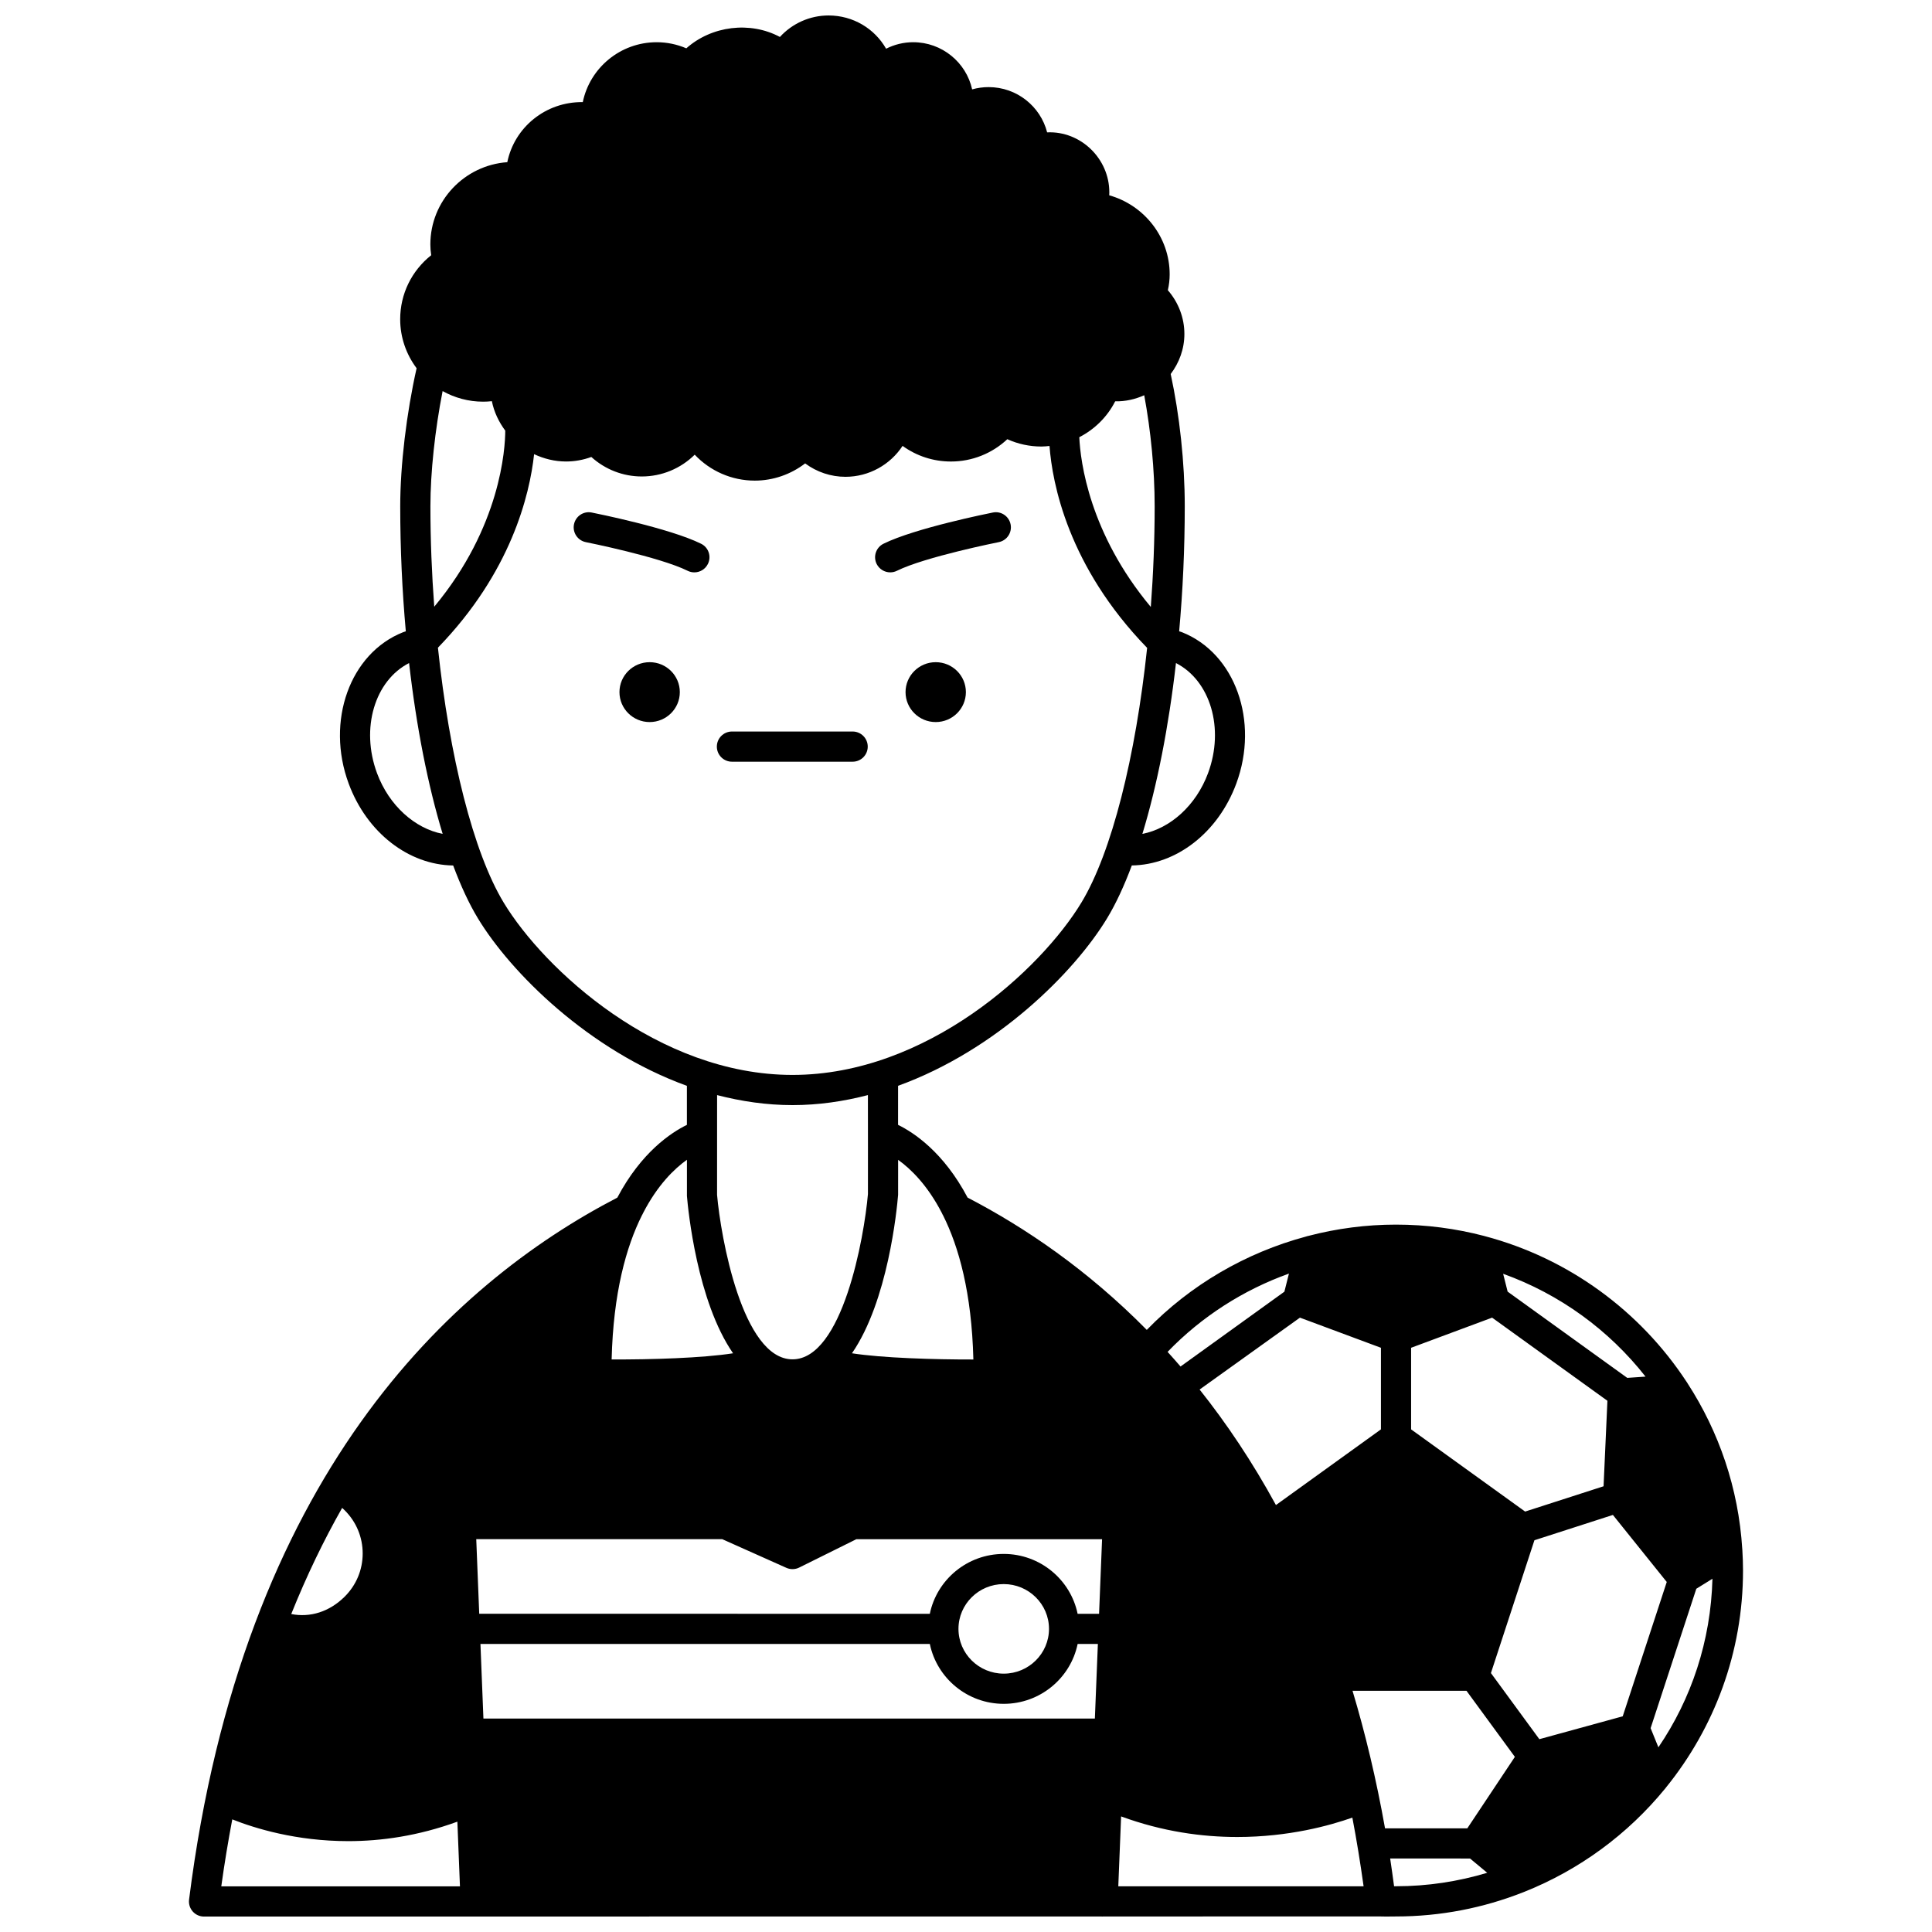 <?xml version="1.0" encoding="UTF-8"?>
<!-- Uploaded to: SVG Repo, www.svgrepo.com, Generator: SVG Repo Mixer Tools -->
<svg width="800px" height="800px" version="1.1" viewBox="144 144 512 512" xmlns="http://www.w3.org/2000/svg">
 <defs>
  <clipPath id="a">
   <path d="m194 148.09h412v503.81h-412z"/>
  </clipPath>
 </defs>
 <path d="m399.97 327.42c0 4.383-3.578 7.934-7.996 7.934-4.414 0-7.996-3.551-7.996-7.934 0-4.383 3.582-7.934 7.996-7.934 4.418 0 7.996 3.551 7.996 7.934"/>
 <path d="m324.16 327.42c0 4.383-3.582 7.934-7.996 7.934-4.418 0-8-3.551-8-7.934 0-4.383 3.582-7.934 8-7.934 4.414 0 7.996 3.551 7.996 7.934"/>
 <path d="m329.8 288.1c-8.375-4.156-28.148-8.105-28.988-8.273-2.176-0.445-4.269 0.977-4.703 3.144-0.43 2.168 0.98 4.269 3.144 4.703 0.195 0.039 19.566 3.91 26.988 7.594 0.57 0.285 1.176 0.414 1.77 0.414 1.473 0 2.887-0.816 3.586-2.223 0.992-1.98 0.184-4.379-1.797-5.359z"/>
 <path d="m379.92 295.68c0.598 0 1.203-0.133 1.77-0.414 7.426-3.684 26.797-7.555 26.988-7.594 2.168-0.43 3.574-2.535 3.144-4.703-0.434-2.168-2.527-3.59-4.703-3.144-0.836 0.168-20.609 4.117-28.988 8.273-1.98 0.984-2.785 3.379-1.809 5.359 0.711 1.406 2.125 2.223 3.598 2.223z"/>
 <path d="m373.96 341.86c0-2.207-1.793-4-4-4h-31.988c-2.207 0-4 1.793-4 4s1.793 4 4 4h31.988c2.207 0 4-1.789 4-4z"/>
 <g clip-path="url(#a)">
  <path d="m585.55 617.65c12.727-15.73 20.367-35.707 20.367-57.441 0-1.82-0.066-3.625-0.176-5.418-0.012-0.102-0.004-0.191-0.023-0.293-1-16.098-6.188-31.082-14.488-43.883-0.07-0.156-0.18-0.281-0.273-0.426-12.289-18.738-31.254-32.738-53.512-38.609-0.066-0.012-0.125-0.043-0.191-0.055-7.445-1.945-15.254-2.992-23.309-2.992-7.887 0-15.688 1.027-23.211 2.992-0.227 0.027-0.43 0.113-0.645 0.176-15.953 4.285-30.617 12.809-42.18 24.734-15.711-15.914-32.238-27.145-47.488-35.062-6.34-12.012-14.227-17.219-18.426-19.273l0.004-10.352c26.133-9.469 46.734-30.086 55.402-44.414 2.336-3.863 4.523-8.578 6.539-13.98 11.781-0.164 22.859-8.66 27.684-21.684 6.141-16.57-0.32-34.57-14.402-40.133-0.25-0.102-0.488-0.152-0.734-0.234 0.969-10.742 1.484-21.906 1.484-33.141 0-11.57-1.375-24.184-3.727-35.043 2.246-2.977 3.629-6.625 3.629-10.617 0-4.262-1.574-8.371-4.383-11.594 0.328-1.434 0.484-2.836 0.484-4.211 0-9.855-6.75-18.332-16.016-20.941 0.016-0.262 0.023-0.527 0.023-0.789 0-8.93-7.566-16.289-16.48-15.891-1.758-6.887-8.043-11.992-15.508-11.992-1.5 0-2.961 0.203-4.367 0.602-1.566-7.137-7.981-12.5-15.625-12.5-2.516 0-4.969 0.605-7.176 1.723-3.035-5.328-8.758-8.812-15.238-8.812-4.969 0-9.625 2.109-12.906 5.695-7.891-4.231-18.113-2.953-24.801 3.012-2.488-1.066-5.148-1.617-7.852-1.617-9.648 0-17.723 6.824-19.586 15.871-9.879-0.121-18.133 6.723-20.004 15.918-11.379 0.816-20.391 10.277-20.391 21.789 0 0.941 0.07 1.883 0.223 2.867-5.191 4.129-8.219 10.285-8.219 16.965 0 4.867 1.633 9.352 4.352 12.988-2.684 11.922-4.34 25.746-4.34 36.594 0 11.227 0.516 22.383 1.48 33.125-0.238 0.082-0.5 0.152-0.727 0.242-14.086 5.562-20.547 23.566-14.406 40.133 4.828 13.023 15.91 21.52 27.684 21.684 2.016 5.402 4.203 10.121 6.539 13.98 8.668 14.332 29.27 34.945 55.402 44.414v10.344c-4.191 2.047-12.09 7.254-18.441 19.281-44.246 22.969-99.352 73.836-113.49 186.03-0.145 1.141 0.207 2.281 0.969 3.148 0.758 0.859 1.848 1.348 2.996 1.348l72.113-0.008c0.008 0 0.012 0.004 0.02 0.004 0.004 0 0.008-0.004 0.012-0.004l165.73-0.016c0.027 0 0.047 0.016 0.074 0.02 0.055 0 0.113 0.004 0.164 0.004 0.039 0 0.07-0.02 0.117-0.023l73.473-0.008c0.055 0.004 0.113 0 0.168 0.004h0.004 0.008c0.441 0.016 0.883 0.023 1.328 0.023 0.465 0 0.922-0.004 1.387-0.012l1.281-0.012c11.867 0 23.207-2.277 33.633-6.379 0.129-0.047 0.25-0.082 0.379-0.148 14.637-5.828 27.438-15.293 37.258-27.285 0.129-0.117 0.215-0.273 0.324-0.414zm-52.699 10.879-21.805-0.004c-2.32-13.043-5.227-25.168-8.613-36.445h30.203l12.82 17.508zm-262.64-76.629h65.199l16.973 7.586c1.09 0.488 2.344 0.465 3.41-0.066l15.152-7.516h65.117l-0.797 19.77h-5.684c-1.867-9.043-9.941-15.867-19.586-15.867-9.645 0-17.719 6.82-19.586 15.867l-119.41-0.008zm1.113 27.766h119.09c1.867 9.043 9.941 15.867 19.586 15.867 9.645 0 17.719-6.82 19.586-15.867h5.363l-0.797 19.77-162.04-0.004zm126.68-4c0-6.547 5.383-11.867 11.996-11.867 6.613 0 11.996 5.324 11.996 11.867 0 6.543-5.383 11.867-11.996 11.867-6.613 0-11.996-5.324-11.996-11.867zm43.102 49.703c11.016 4.043 21.516 5.453 30.77 5.453 13.68 0 24.621-3.055 30.512-5.141 1.121 5.867 2.109 11.941 2.981 18.207l-65.008 0.004zm47.391-132.18 21.465 7.984v21.625l-27.824 20.055c-6.258-11.465-13.074-21.617-20.23-30.613zm50.93 0 30.555 22.031-1.02 22.656-20.789 6.703-30.215-21.781v-21.625zm12.516 111.71-12.832-17.52 11.527-35.199 20.797-6.707 14.273 17.766-11.668 35.598zm29.488-2.922 12.109-36.938 4.277-2.656c-0.43 16.508-5.602 31.859-14.324 44.672zm-1.348-93.16-4.844 0.332-31.699-22.855-1.191-4.727c15.031 5.406 28.066 14.926 37.734 27.25zm-94.5-27.305-1.207 4.797-27.52 19.828c-1.141-1.32-2.281-2.609-3.434-3.879 9.023-9.355 20.082-16.414 32.16-20.746zm-91.961-16.023c0.062 0.211 0.195 0.387 0.297 0.582 4.176 8.34 7.59 20.508 8.035 38.207-10.398 0.02-24.191-0.398-32.176-1.648 9.527-13.797 11.906-38.023 12.23-41.988l0.004-9.273c3.344 2.391 7.769 6.676 11.609 14.121zm70.523-116.59c-3.188 8.594-10.059 14.668-17.398 16.09 3.902-12.809 6.965-28.352 8.898-45.27 9.066 4.625 12.922 17.262 8.5 29.18zm-16.914-100.16c1.742 9.379 2.766 19.77 2.766 29.434 0 8.957-0.363 17.914-1.02 26.676-16.289-19.516-18.66-38.516-18.953-44.984 4.035-2.082 7.406-5.356 9.512-9.512 2.738 0.059 5.336-0.551 7.695-1.613zm-188.15 56.047c-0.652-8.738-1.016-17.672-1.016-26.613 0-9.023 1.215-20.246 3.234-30.535 3.184 1.781 6.844 2.809 10.746 2.809 0.77 0 1.531-0.043 2.305-0.133 0.582 2.894 1.855 5.519 3.551 7.812-0.012 4.715-1.199 25.488-18.82 46.66zm-15.168 44.109c-4.418-11.914-0.562-24.551 8.5-29.18 1.93 16.918 5 32.465 8.898 45.27-7.359-1.422-14.207-7.492-17.398-16.09zm33.57 34.301c-8.055-13.316-14.383-38.707-17.426-67.551 19.352-19.938 24.309-40.438 25.488-51.285 2.578 1.203 5.422 1.941 8.457 1.941 2.281 0 4.531-0.402 6.707-1.199 3.668 3.316 8.398 5.168 13.371 5.168 5.324 0 10.336-2.125 14.027-5.773 4.09 4.332 9.809 6.871 15.918 6.871 4.836 0 9.527-1.629 13.348-4.562 3.082 2.289 6.812 3.551 10.688 3.551 6.227 0 11.879-3.223 15.133-8.195 3.695 2.68 8.141 4.144 12.812 4.144 5.602 0 10.895-2.125 14.945-5.914 2.836 1.281 5.91 1.941 9.043 1.941 0.719 0 1.426-0.078 2.137-0.148 0.727 9.773 4.867 31.875 25.871 53.508-3.047 28.828-9.371 54.195-17.422 67.504-10.68 17.656-40.906 45.668-76.551 45.668-35.648 0-65.867-28.008-76.547-45.668zm76.547 53.668c6.883 0 13.559-0.988 19.977-2.656l0.012 13.219-0.004 13.008c-0.996 11.508-6.746 43.801-19.992 43.801-13.297 0-19.039-32.535-19.992-43.594l0.008-26.43c6.426 1.66 13.105 2.652 19.992 2.652zm-27.984 14.488v9.613c0.312 3.719 2.688 27.891 12.223 41.668-7.961 1.254-21.723 1.684-32.18 1.637 0.445-17.703 3.863-29.871 8.039-38.215 0.098-0.195 0.227-0.367 0.293-0.57 3.844-7.461 8.281-11.75 11.625-14.133zm-90.711 92.879c3.082 3.059 4.781 7.129 4.781 11.453s-1.699 8.395-4.781 11.453c-4.043 4.012-9.137 5.586-14.152 4.598 4.098-10.207 8.629-19.562 13.492-28.129 0.219 0.199 0.422 0.391 0.66 0.625zm-29.777 81.922c5.945 2.359 16.906 5.766 30.746 5.766 8.688 0 18.508-1.367 28.906-5.16l0.684 17.137-63.25 0.008c0.844-6.113 1.828-12.016 2.914-17.75zm307.89 17.73c-0.336-2.477-0.668-4.949-1.039-7.363l21.168 0.004 4.555 3.785c-7.66 2.301-15.762 3.566-24.164 3.566z"/>
 </g>
</svg>